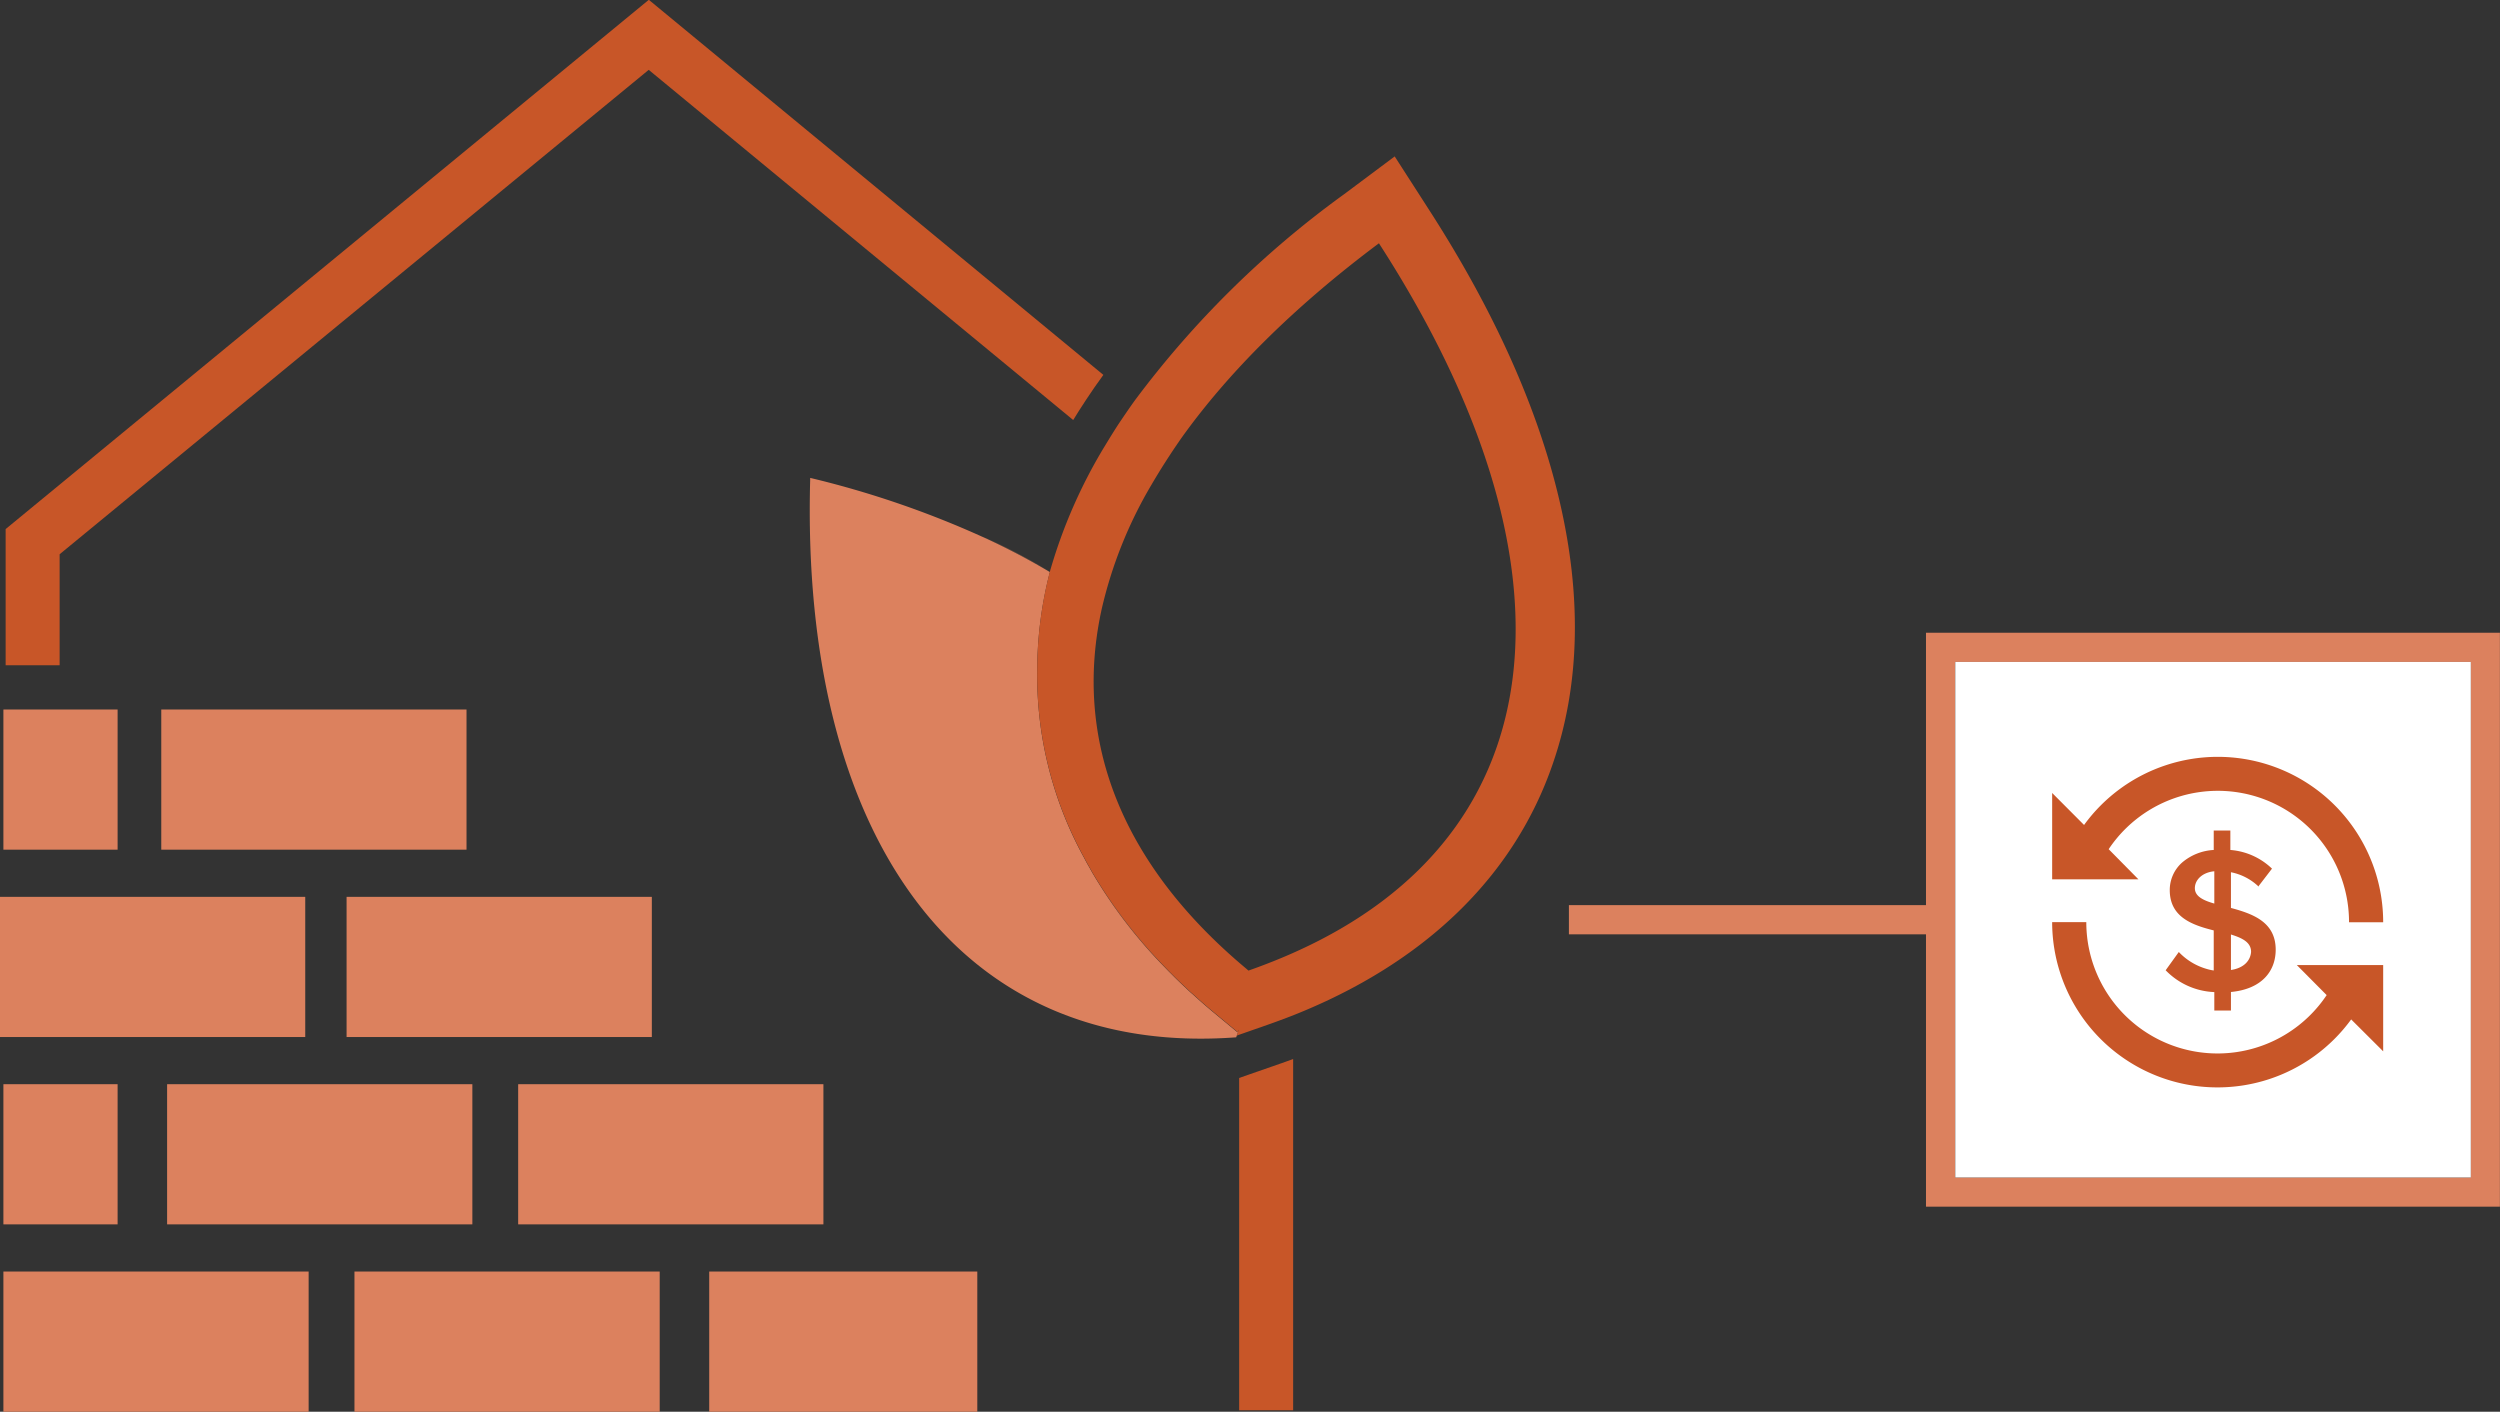 <svg id="Layer_1" data-name="Layer 1" xmlns="http://www.w3.org/2000/svg" viewBox="0 0 257.01 145.13"><rect x="0" y="0" width="257.01" height="145.13" fill="#333333" stroke="none"/><defs><style>.cls-1{fill:#c85628;}.cls-2{fill:#dc815e;}.cls-3{fill:#d6855b;}.cls-4{fill:#fff;}</style></defs><title>icon-re-const-env_re-investment</title><path class="cls-1" d="M319.92,214l46.73,38.56c-.61.83-1.18,1.66-1.73,2.49s-.93,1.43-1.37,2.15l-43.64-36L259.35,271v11.41H253.8v-14Z" transform="translate(-253.22 -214.02)"/><path class="cls-1" d="M385,323.31c.39-.13.77-.28,1.16-.42V359h-5.55V324.84l1.14-.4Z" transform="translate(-253.22 -214.02)"/><rect class="cls-2" x="252.23" y="288.3" width="14.41" height="11.74" transform="translate(-287.95 339.58) rotate(-90)"/><rect class="cls-2" x="252.23" y="326.82" width="14.41" height="11.74" transform="translate(-326.47 378.1) rotate(-90)"/><rect class="cls-2" x="278.28" y="278.48" width="14.41" height="31.38" transform="translate(-261.9 365.63) rotate(-90)"/><rect class="cls-2" x="261.7" y="297.74" width="14.41" height="31.38" transform="translate(-297.74 368.31) rotate(-90)"/><rect class="cls-2" x="297.33" y="297.74" width="14.41" height="31.38" transform="translate(-262.11 403.94) rotate(-90)"/><rect class="cls-2" x="314.97" y="317" width="14.41" height="31.38" transform="translate(-263.73 440.84) rotate(-90)"/><rect class="cls-2" x="278.88" y="317" width="14.41" height="31.38" transform="translate(-299.82 404.75) rotate(-90)"/><rect class="cls-2" x="332.7" y="338.17" width="14.41" height="27.56" transform="translate(438.64 -201.98) rotate(90)"/><rect class="cls-2" x="262.05" y="336.26" width="14.41" height="31.38" transform="translate(367.99 -131.33) rotate(90)"/><rect class="cls-2" x="298.14" y="336.26" width="14.41" height="31.38" transform="translate(404.08 -167.42) rotate(90)"/><path class="cls-1" d="M380.49,320.1l.08,0v-.19C380.54,320,380.52,320,380.49,320.1Z" transform="translate(-253.22 -214.02)"/><path class="cls-2" d="M380.49,320.1c0,.13-.09.27-.13.41l-.06.15c-28.79,2.15-44.78-21-43.79-57.32h0v-.19a98.4,98.4,0,0,1,17.58,6l.25.11a72.56,72.56,0,0,1,6.81,3.57,40.58,40.58,0,0,0-1.3,9.89,38.87,38.87,0,0,0,4.79,19.44c.15.29.31.59.48.88l.41.73a50.1,50.1,0,0,0,7.45,9.71c.2.21.4.42.61.62.49.5,1,1,1.52,1.47q.36.36.75.69c.7.64,1.42,1.27,2.17,1.89l2.41,2Z" transform="translate(-253.22 -214.02)"/><path class="cls-3" d="M361.15,272.8a72.56,72.56,0,0,0-6.81-3.57A63.52,63.52,0,0,1,361.15,272.8Z" transform="translate(-253.22 -214.02)"/><path class="cls-3" d="M373,313.45a50.1,50.1,0,0,1-7.45-9.71A52.26,52.26,0,0,0,373,313.45Z" transform="translate(-253.22 -214.02)"/><path class="cls-1" d="M380.49,320.1l.08,0v-.19C380.54,320,380.52,320,380.49,320.1Z" transform="translate(-253.22 -214.02)"/><path class="cls-1" d="M365.53,303.74a50.1,50.1,0,0,0,7.45,9.71A52.26,52.26,0,0,1,365.53,303.74Z" transform="translate(-253.22 -214.02)"/><path class="cls-1" d="M413.54,265.49c-2.21-9.48-6.73-19.55-13.42-29.92l-3.52-5.47L391.38,234a99.53,99.53,0,0,0-21.52,21.22c-.51.71-1,1.43-1.48,2.14s-1.08,1.69-1.59,2.53a52.71,52.71,0,0,0-5.64,12.9,40.58,40.58,0,0,0-1.3,9.89,38.87,38.87,0,0,0,4.79,19.44c.15.29.31.59.48.88l.41.73a52.26,52.26,0,0,0,7.45,9.71c.2.21.4.42.61.62.49.5,1,1,1.52,1.47q.36.36.75.69c.7.64,1.42,1.27,2.17,1.89l2.41,2h.05c0-.07.05-.15.08-.22v.19l-.08,0c0,.13-.09.27-.13.41l.21-.08,3-1.05c.86-.3,1.71-.62,2.54-.94,13.53-5.36,22.76-14.26,26.75-25.9C415.63,284.5,415.86,275.4,413.54,265.49ZM386.12,312c-1.26.56-2.56,1.08-3.91,1.57l-.64.23-1-.85c-12.56-10.85-16.95-23.47-14.07-36.41a44.81,44.81,0,0,1,5.11-12.71c.91-1.56,1.92-3.13,3-4.69,4.89-6.87,11.73-13.65,20.37-20.11C416,271.57,413.76,299.75,386.12,312Z" transform="translate(-253.22 -214.02)"/><path class="cls-2" d="M451.22,307.07H414.51v3h36.71v28h59v-59h-59Zm56-25v53h-53v-53Z" transform="translate(-253.22 -214.02)"/><rect class="cls-4" x="201.01" y="68.05" width="53" height="53"/><path class="cls-1" d="M470,301.32a13.49,13.49,0,0,1,24.71,7.51h3.51a17,17,0,0,0-30.75-10l-3.28-3.29v8.88h8.87Zm22.41,15a13.49,13.49,0,0,1-24.71-7.5h-3.51a17,17,0,0,0,30.74,10l3.29,3.28v-8.87h-8.88Z" transform="translate(-253.22 -214.02)"/><path class="cls-1" d="M485.37,305.17l1.42-1.85a6.94,6.94,0,0,0-4.28-1.92v-2H480.8v2a5.47,5.47,0,0,0-3.26,1.3,3.78,3.78,0,0,0-1.26,2.83c0,2.78,2.32,3.59,4.52,4.14v4.12a5,5,0,0,1-.79-.18,6.35,6.35,0,0,1-2.8-1.72L476,313.57l-.14.2a7.36,7.36,0,0,0,5,2.24v1.9h1.71V316c3.2-.3,4.6-2.17,4.6-4.35,0-2.86-2.38-3.69-4.6-4.29v-3.67a5.7,5.7,0,0,1,2.86,1.49m-4.57,1.73c-1.13-.32-2-.74-2-1.58s.74-1.62,2-1.74Zm1.71,6.85v-3.67c1.19.37,2.07.81,2.07,1.79C484.58,312.69,484,313.54,482.51,313.75Z" transform="translate(-253.22 -214.02)"/></svg>